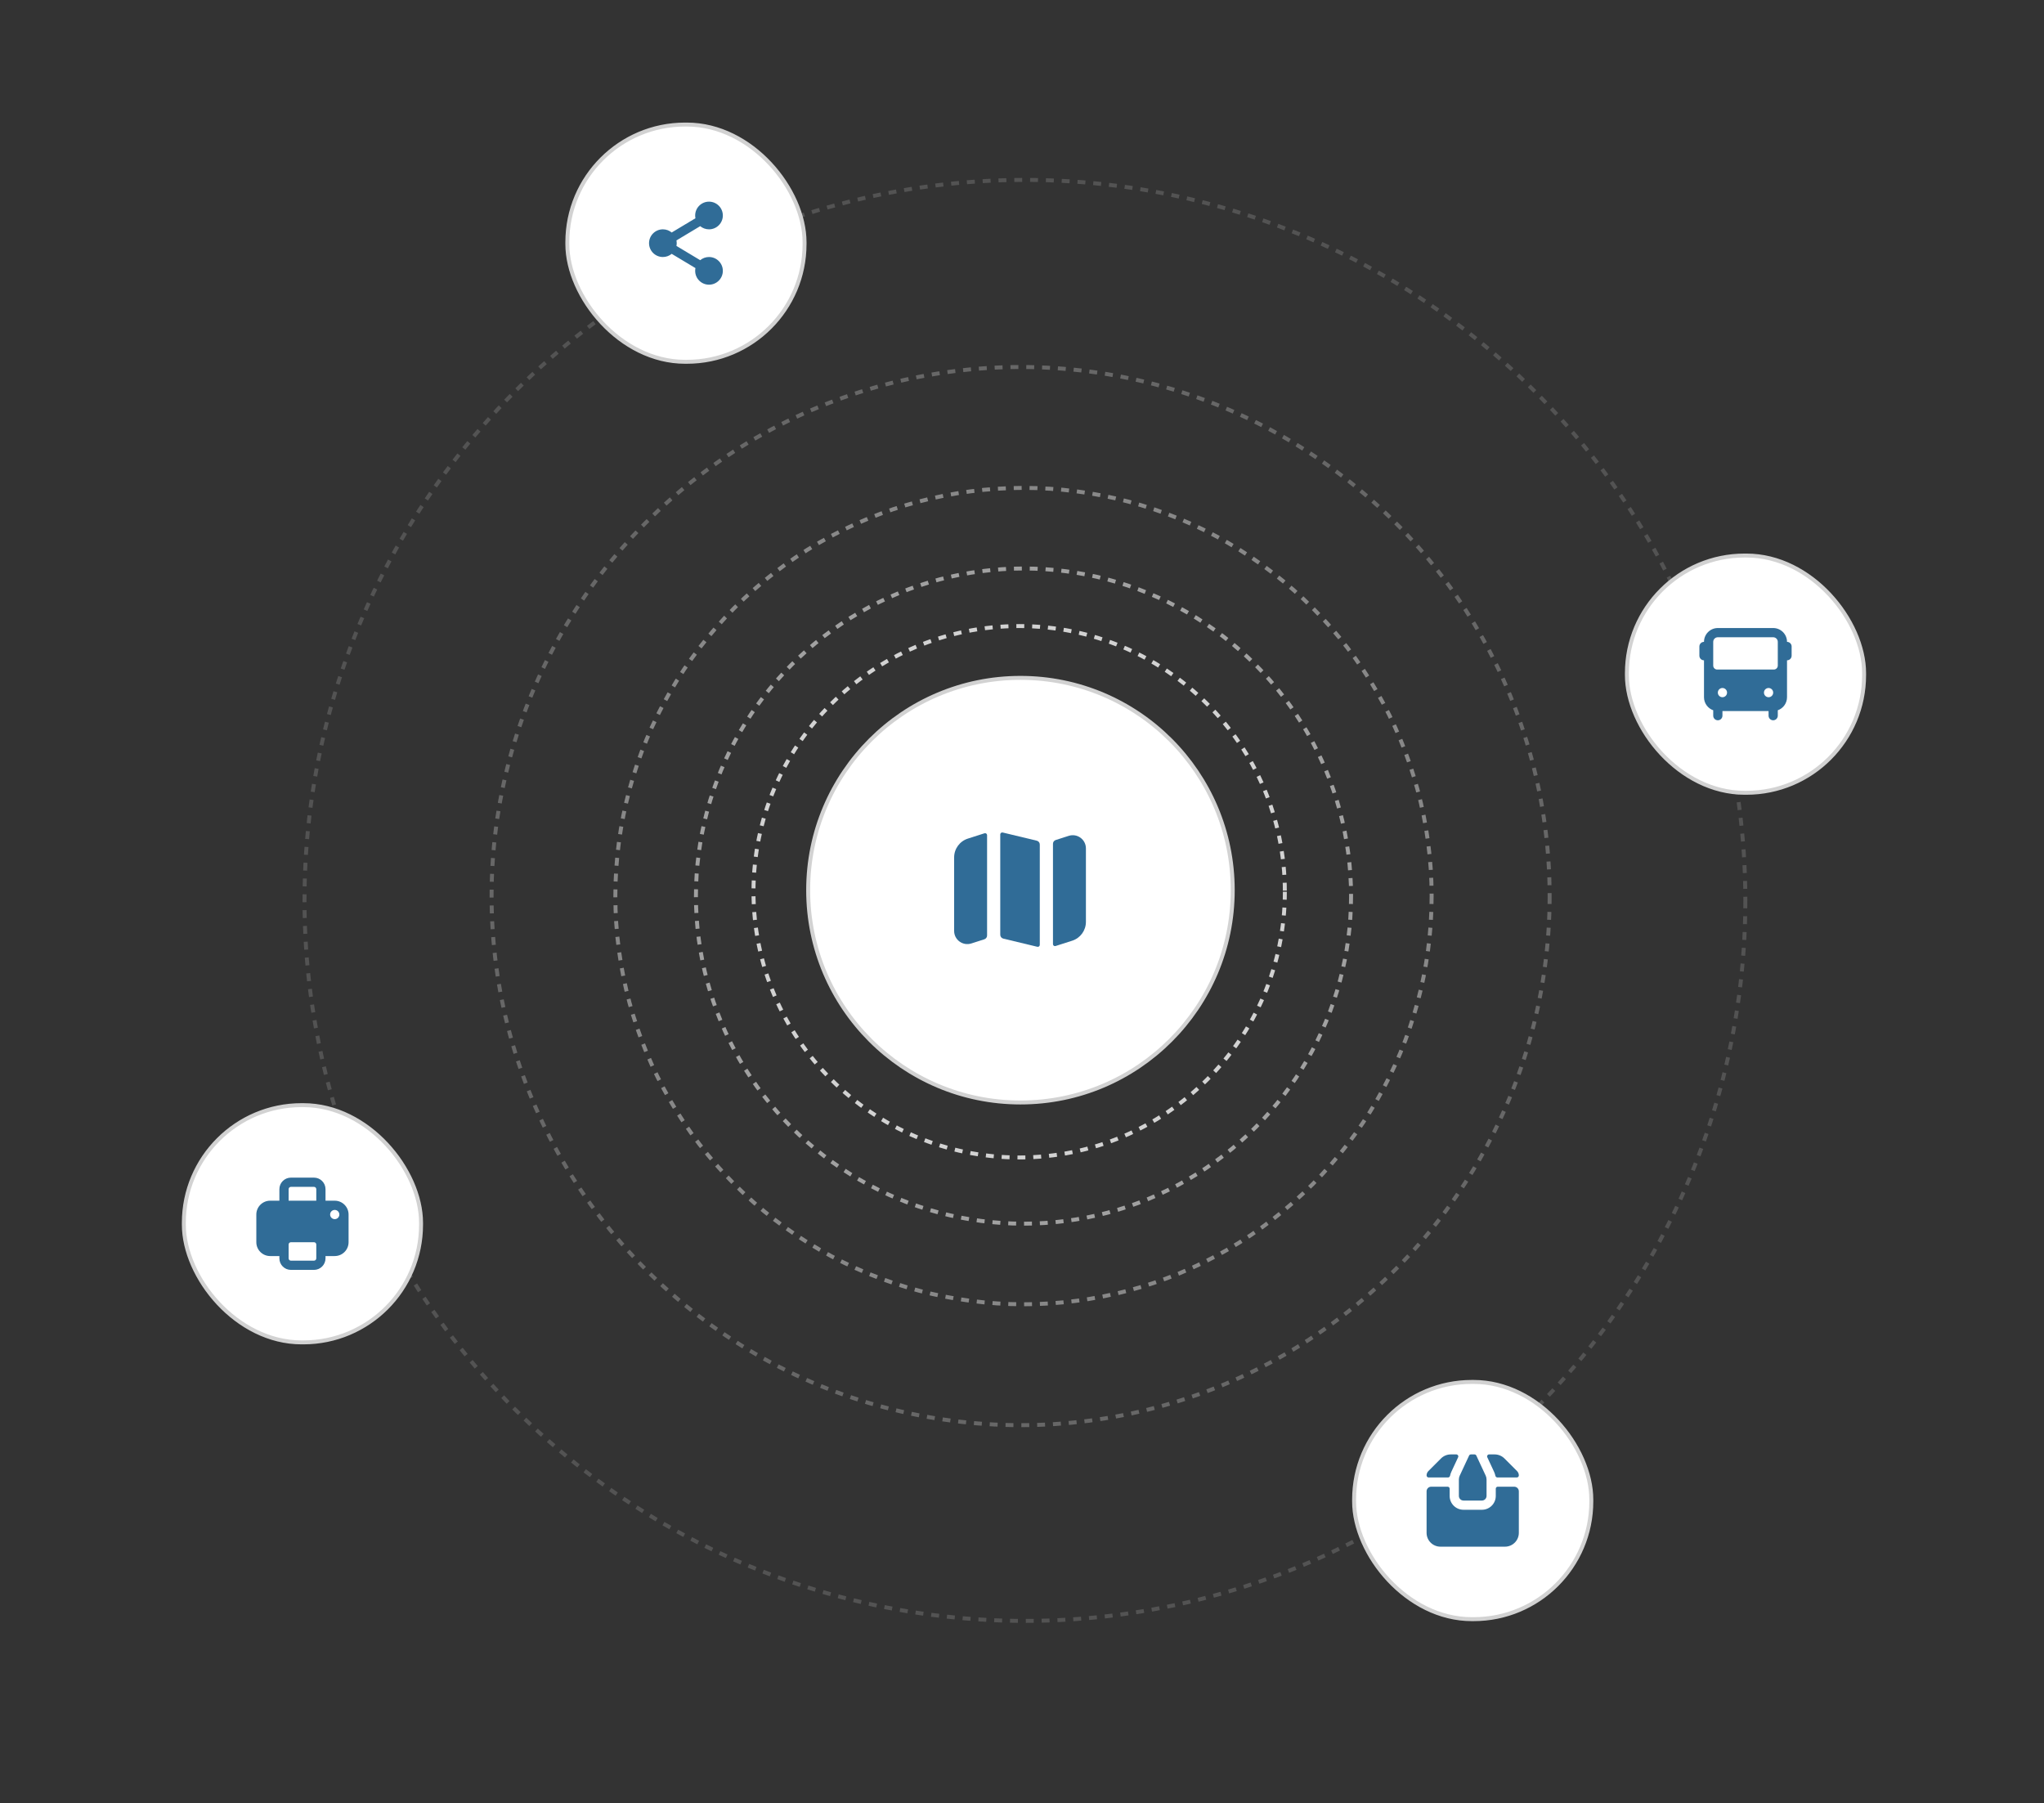 <svg width="517" height="456" viewBox="0 0 517 456" fill="none" xmlns="http://www.w3.org/2000/svg">
<rect x="0" y="0" width="517" height="456" fill="#333333" stroke="none"/>
<circle cx="257.785" cy="225.536" r="67.201" stroke="#D2D2D2" stroke-dasharray="2 2"/>
<circle opacity="0.69" cx="258.88" cy="226.628" r="82.852" stroke="#D2D2D2" stroke-dasharray="2 2"/>
<circle opacity="0.54" cx="258.878" cy="226.628" r="103.235" stroke="#D2D2D2" stroke-dasharray="2 2"/>
<circle opacity="0.33" cx="258.148" cy="226.628" r="133.81" stroke="#D2D2D2" stroke-dasharray="2 2"/>
<circle opacity="0.2" cx="259.241" cy="227.72" r="182.22" stroke="#D2D2D2" stroke-dasharray="2 2"/>
<circle cx="258.108" cy="225.133" r="53.694" fill="white" stroke="#D2D2D2"/>
<path d="M263.001 213.589C263.001 213.126 262.684 212.724 262.234 212.616L253.617 210.548C253.303 210.473 253.001 210.711 253.001 211.035V236.412C253.001 236.874 253.318 237.276 253.767 237.384L262.384 239.452C262.698 239.528 263.001 239.29 263.001 238.966V213.589Z" fill="#306C97"/>
<path d="M267.029 212.445C266.615 212.577 266.334 212.962 266.334 213.397V238.782C266.334 239.121 266.664 239.362 266.986 239.258L271.191 237.913C273.262 237.25 274.667 235.325 274.667 233.151V214.567C274.667 212.309 272.469 210.704 270.318 211.392L267.029 212.445Z" fill="#306C97"/>
<path d="M244.81 212.088L249.015 210.742C249.338 210.639 249.667 210.88 249.667 211.219V236.604C249.667 237.039 249.386 237.424 248.972 237.556L245.683 238.609C243.532 239.297 241.334 237.692 241.334 235.434V216.85C241.334 214.676 242.739 212.751 244.81 212.088Z" fill="#306C97"/>
<rect x="143.5" y="31.5" width="60" height="60" rx="29.772" fill="white"/>
<rect x="143.5" y="31.5" width="60" height="60" rx="29.772" stroke="#D2D2D2"/>
<path d="M182.833 54.5C182.833 56.433 181.266 58 179.333 58C178.486 58 177.709 57.699 177.103 57.198L171.096 60.802C171.142 61.028 171.166 61.261 171.166 61.5C171.166 61.739 171.142 61.972 171.096 62.198L177.103 65.802C177.709 65.301 178.486 65 179.333 65C181.266 65 182.833 66.567 182.833 68.5C182.833 70.433 181.266 72 179.333 72C177.4 72 175.833 70.433 175.833 68.5C175.833 68.261 175.857 68.028 175.902 67.802L169.895 64.198C169.29 64.699 168.513 65 167.666 65C165.733 65 164.166 63.433 164.166 61.5C164.166 59.567 165.733 58 167.666 58C168.513 58 169.29 58.301 169.895 58.802L175.902 55.198C175.857 54.972 175.833 54.739 175.833 54.5C175.833 52.567 177.4 51 179.333 51C181.266 51 182.833 52.567 182.833 54.5Z" fill="#306C97"/>
<rect x="46.5" y="279.5" width="60" height="60" rx="29.772" fill="white"/>
<rect x="46.5" y="279.5" width="60" height="60" rx="29.772" stroke="#D2D2D2"/>
<path fill-rule="evenodd" clip-rule="evenodd" d="M70.667 300.75V303.666H68.334C66.401 303.666 64.834 305.233 64.834 307.166V314.166C64.834 316.099 66.401 317.666 68.334 317.666H70.667V318.25C70.667 319.861 71.973 321.166 73.584 321.166H79.417C81.028 321.166 82.334 319.861 82.334 318.25V317.666H84.667C86.6 317.666 88.167 316.099 88.167 314.166V307.166C88.167 305.233 86.6 303.666 84.667 303.666H82.334V300.75C82.334 299.139 81.028 297.833 79.417 297.833H73.584C71.973 297.833 70.667 299.139 70.667 300.75ZM79.417 300.166H73.584C73.262 300.166 73.001 300.428 73.001 300.75V303.666H80.001V300.75C80.001 300.428 79.74 300.166 79.417 300.166ZM73.584 314.166H79.417C79.74 314.166 80.001 314.428 80.001 314.75V318.25C80.001 318.572 79.74 318.833 79.417 318.833H73.584C73.262 318.833 73.001 318.572 73.001 318.25V314.75C73.001 314.428 73.262 314.166 73.584 314.166ZM85.834 307.166C85.834 307.811 85.312 308.333 84.667 308.333C84.023 308.333 83.501 307.811 83.501 307.166C83.501 306.522 84.023 306 84.667 306C85.312 306 85.834 306.522 85.834 307.166Z" fill="#306C97"/>
<rect x="411.5" y="140.5" width="60" height="60" rx="29.772" fill="white"/>
<rect x="411.5" y="140.5" width="60" height="60" rx="29.772" stroke="#D2D2D2"/>
<path fill-rule="evenodd" clip-rule="evenodd" d="M448.501 158.833C450.434 158.833 452.001 160.4 452.001 162.333C452.645 162.333 453.167 162.855 453.167 163.5V165.833C453.167 166.477 452.645 167 452.001 167V176.333C452.001 177.857 451.027 179.153 449.667 179.634V181C449.667 181.644 449.145 182.166 448.501 182.166C447.856 182.166 447.334 181.644 447.334 181V179.833H435.667V181C435.667 181.644 435.145 182.166 434.501 182.166C433.856 182.166 433.334 181.644 433.334 181V179.634C431.975 179.153 431.001 177.857 431.001 176.333V167C430.356 167 429.834 166.477 429.834 165.833V163.5C429.834 162.855 430.356 162.333 431.001 162.333C431.001 160.4 432.568 158.833 434.501 158.833H448.501ZM449.667 168.333C449.667 168.885 449.22 169.333 448.667 169.333H434.334C433.782 169.333 433.334 168.885 433.334 168.333V162.333C433.334 161.689 433.856 161.166 434.501 161.166H448.501C449.145 161.166 449.667 161.689 449.667 162.333V168.333ZM436.834 175.166C436.834 175.811 436.312 176.333 435.667 176.333C435.023 176.333 434.501 175.811 434.501 175.166C434.501 174.522 435.023 174 435.667 174C436.312 174 436.834 174.522 436.834 175.166ZM447.334 176.333C447.978 176.333 448.501 175.811 448.501 175.166C448.501 174.522 447.978 174 447.334 174C446.69 174 446.167 174.522 446.167 175.166C446.167 175.811 446.69 176.333 447.334 176.333Z" fill="#306C97"/>
<rect x="342.5" y="349.5" width="60" height="60" rx="29.772" fill="white"/>
<rect x="342.5" y="349.5" width="60" height="60" rx="29.772" stroke="#D2D2D2"/>
<path d="M366.95 367.833H368.363C368.729 367.833 368.971 368.213 368.816 368.544L367.105 372.211C366.953 372.536 366.84 372.876 366.767 373.225C366.715 373.474 366.503 373.666 366.249 373.666H361.354C361.067 373.666 360.834 373.433 360.834 373.146C360.834 372.732 360.998 372.335 361.291 372.043L364.476 368.858C365.132 368.202 366.022 367.833 366.95 367.833Z" fill="#306C97"/>
<path d="M375.943 373.666C375.906 373.505 375.852 373.348 375.782 373.197L373.413 368.122C373.331 367.946 373.154 367.833 372.96 367.833H372.041C371.847 367.833 371.67 367.946 371.588 368.122L369.22 373.197C369.149 373.348 369.095 373.505 369.059 373.666C369.02 373.836 369.001 374.009 369.001 374.184V378.333C369.001 378.977 369.523 379.5 370.167 379.5H374.834C375.478 379.5 376.001 378.977 376.001 378.333V374.184C376.001 374.009 375.981 373.836 375.943 373.666Z" fill="#306C97"/>
<path d="M378.234 373.225C378.287 373.474 378.498 373.666 378.752 373.666H383.647C383.934 373.666 384.167 373.433 384.167 373.146C384.167 372.732 384.003 372.335 383.71 372.043L380.526 368.858C379.869 368.202 378.979 367.833 378.051 367.833H376.638C376.273 367.833 376.031 368.213 376.185 368.544L377.896 372.211C378.048 372.536 378.161 372.876 378.234 373.225Z" fill="#306C97"/>
<path d="M362.001 376H366.167C366.443 376 366.667 376.224 366.667 376.5V378.333C366.667 380.266 368.234 381.833 370.167 381.833H374.834C376.767 381.833 378.334 380.266 378.334 378.333V376.5C378.334 376.224 378.558 376 378.834 376H383.001C383.645 376 384.167 376.522 384.167 377.166V387.666C384.167 389.599 382.6 391.166 380.667 391.166H364.334C362.401 391.166 360.834 389.599 360.834 387.666V377.166C360.834 376.522 361.356 376 362.001 376Z" fill="#306C97"/>
</svg>
